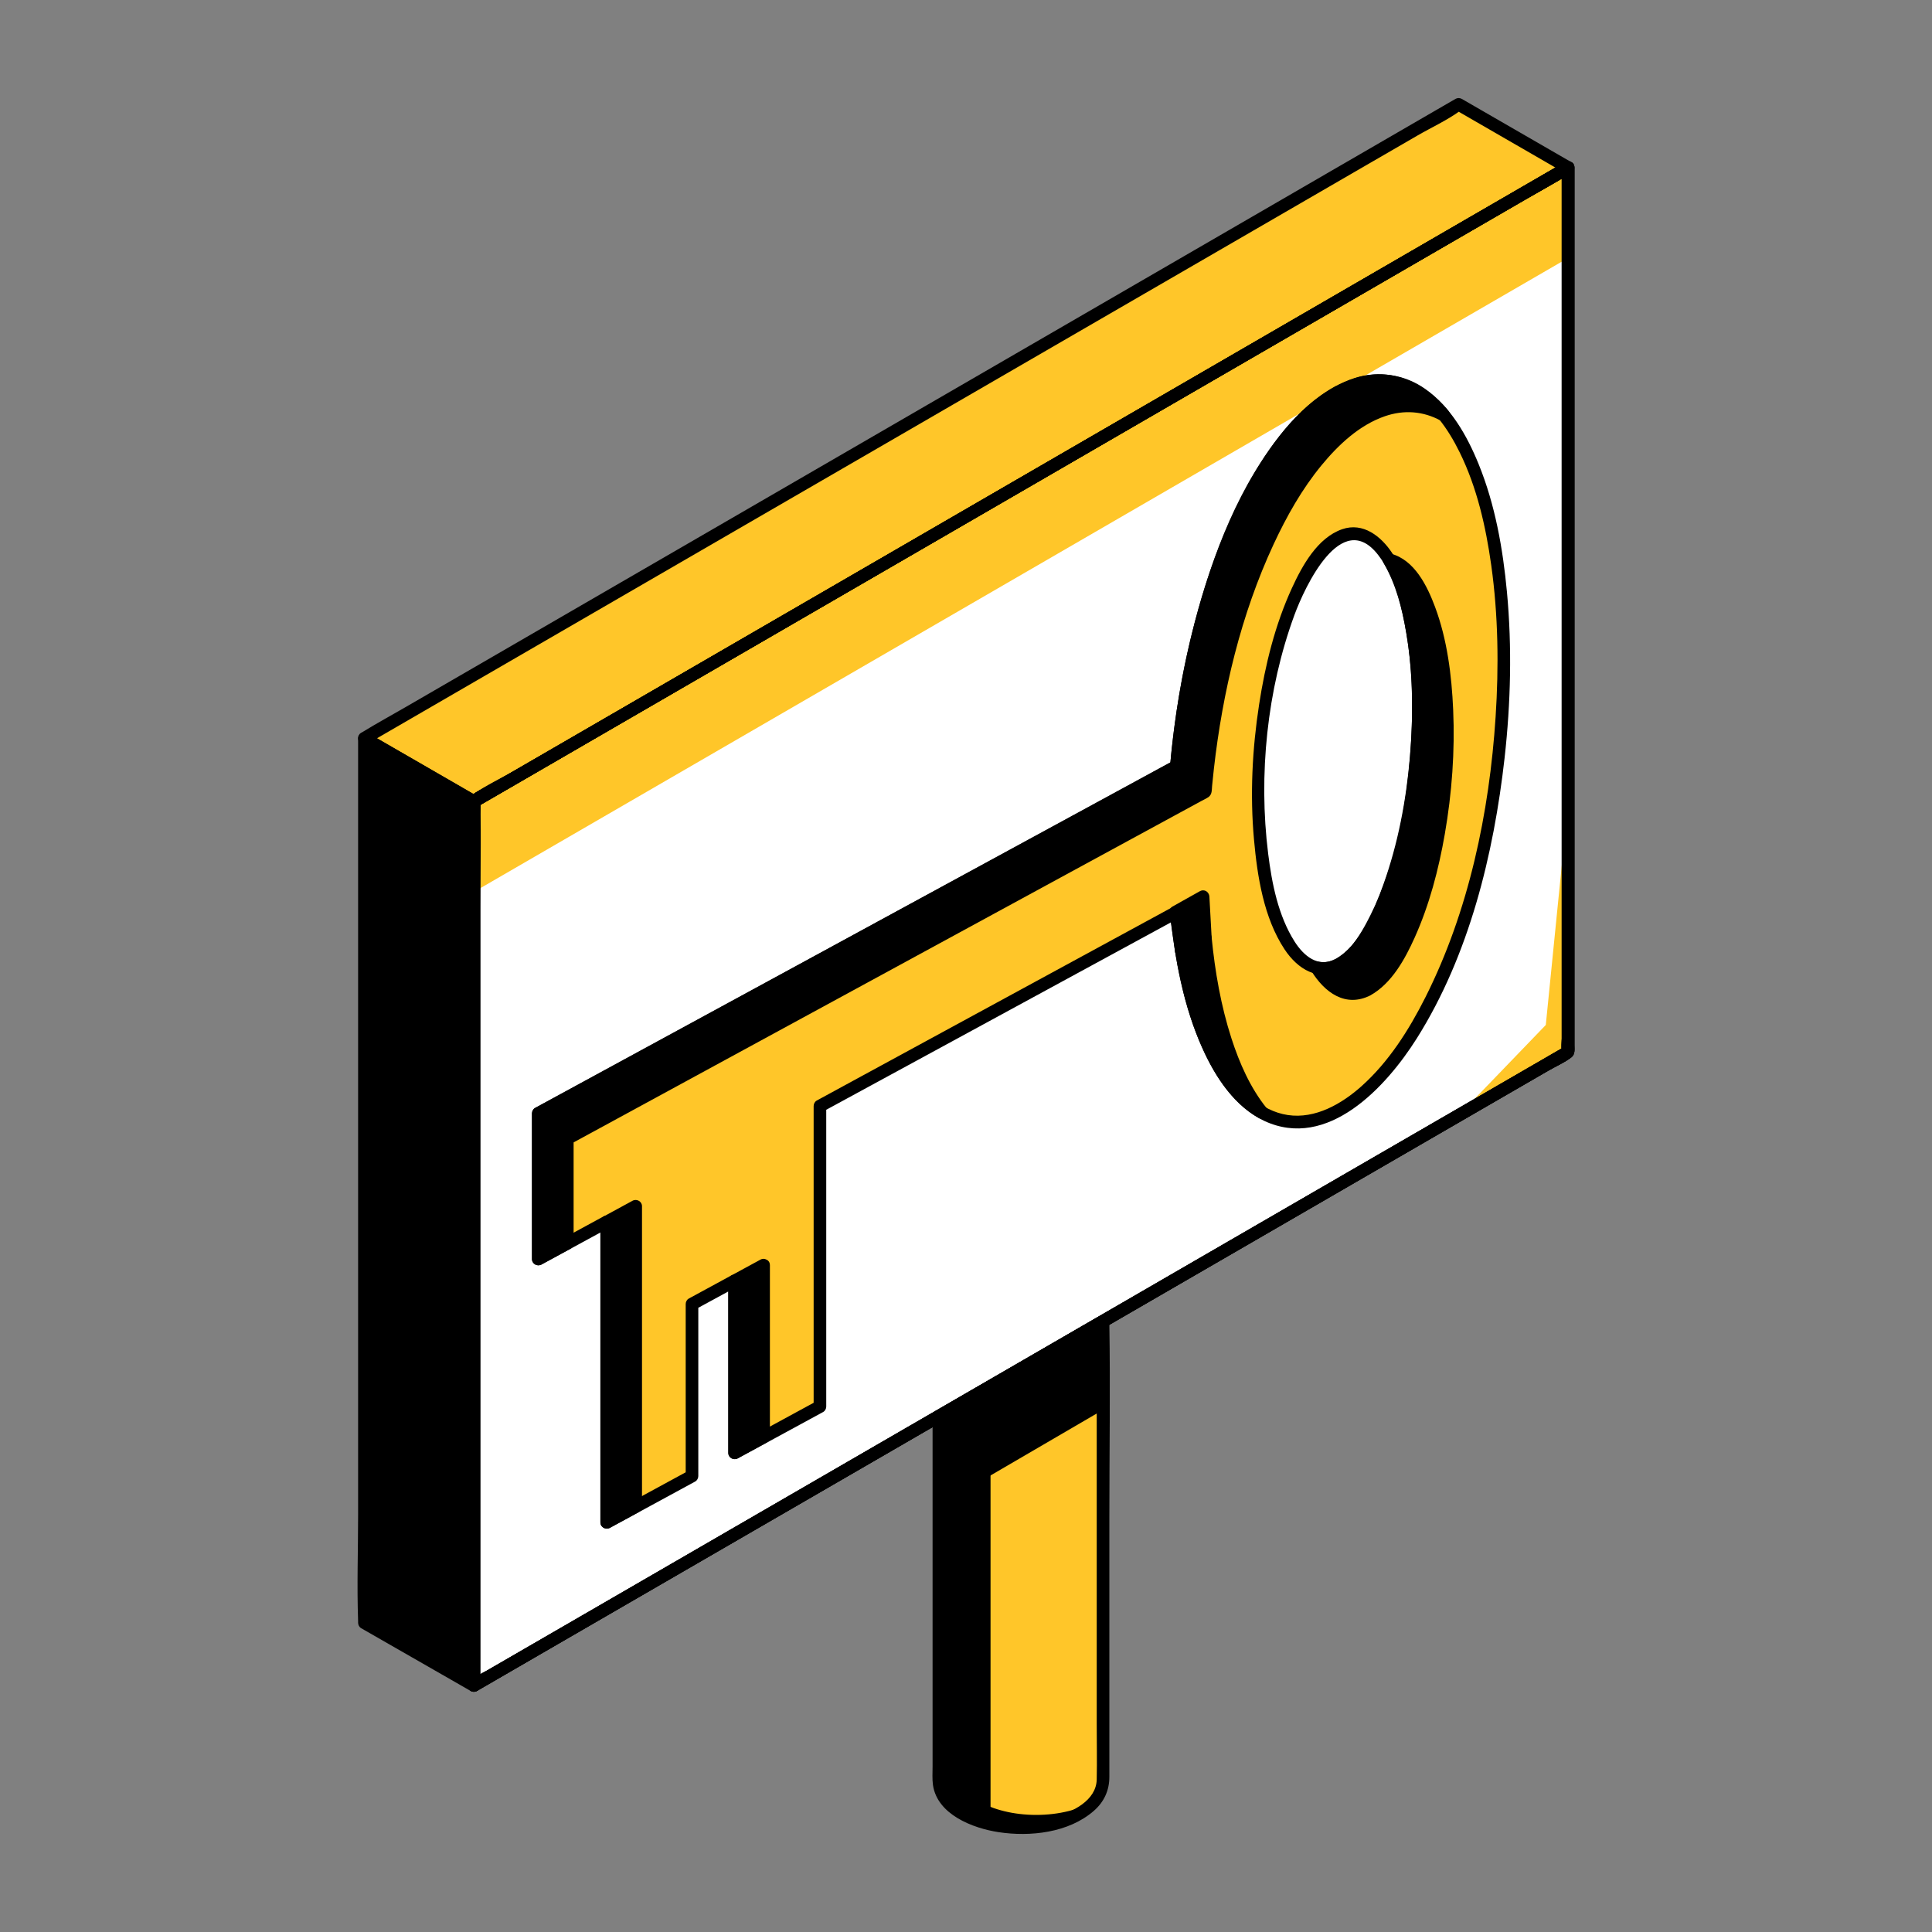<?xml version="1.0" encoding="UTF-8"?>
<svg id="Layer_1" data-name="Layer 1" xmlns="http://www.w3.org/2000/svg" viewBox="0 0 500 500">
  <rect x="0" y="0" width="500" height="500" fill="#808080" stroke="none"/>
  <defs>
    <style>
      .cls-1 {
        fill: #fff;
      }

      .cls-2 {
        fill: #ffc629;
      }
    </style>
  </defs>
  <polygon class="cls-2" points="405.82 43.37 405.82 272.26 122.63 436.21 122.63 207.43 405.82 43.37"/>
  <polygon class="cls-2" points="405.82 43.37 405.82 272.26 122.63 436.21 122.63 207.43 405.82 43.37"/>
  <polygon class="cls-1" points="405.82 43.37 405.82 272.26 122.63 436.21 122.63 207.43 405.82 43.37"/>
  <polygon class="cls-2" points="122.63 207.43 122.63 230.83 405.82 66.77 405.82 43.37 122.63 207.43"/>
  <polygon class="cls-2" points="405.82 43.37 377.5 27.02 94.31 191.08 122.63 207.43 405.82 43.37"/>
  <polygon points="122.63 436.21 94.31 419.98 94.31 191.08 122.63 207.43 122.63 436.21"/>
  <path class="cls-2" d="m242.98,366.54v94.17c0,6.77,9.51,12.26,21.24,12.26s21.24-5.49,21.24-12.26v-118.76l-42.48,24.59Z"/>
  <path d="m268.17,469.7c-11.73,0-21.24-5.49-21.24-12.26v-93.19l-3.95,2.29v94.17c0,6.77,9.51,12.26,21.24,12.26,8.44,0,15.71-2.85,19.14-6.97-3.86,2.28-9.23,3.7-15.19,3.7Z"/>
  <path class="cls-2" d="m346.36,101.44c-21,11.43-38.02,51.99-41.93,96.89l-92.25,50.17-55.17,30.01-17.71,9.63v37.7l17.71-9.63v1.42s0,31.82,0,31.82v44.53s22.06-11.99,22.06-11.99v-44.53l11.04-6v44.53s22.07-12,22.07-12v-77.78s92.25-50.16,92.25-50.16c3.91,40.65,20.92,62.71,41.93,51.29,23.99-13.04,42.78-64.09,42.78-116.22s-18.79-82.73-42.78-69.68Zm0,148.18c-11.22,6.1-20.7-14.04-20.7-43.97,0-29.94,9.48-60.38,20.7-66.49,11.22-6.1,20.7,14.03,20.7,43.97,0,29.94-9.48,60.39-20.7,66.49Z"/>
  <g>
    <g>
      <path d="m146.8,294.69l17.71-9.63,55.17-30.01,92.25-50.17c3.91-44.9,20.92-85.47,41.93-96.89,7.19-3.91,13.91-3.87,19.8-.54-7.36-9.08-16.83-11.7-27.3-6.01-21,11.43-38.02,51.99-41.93,96.89l-92.25,50.17-55.17,30.01-17.71,9.63v37.7l7.5-4.08v-27.08Z"/>
      <path d="m147.63,296.1c13.49-7.34,26.99-14.68,40.48-22.02,12.06-6.56,24.11-13.11,36.17-19.67,17.56-9.55,35.11-19.1,52.67-28.65,8.83-4.8,17.66-9.6,26.49-14.4,2.51-1.36,5.02-2.73,7.52-4.09.53-.29,1.12-.54,1.61-.88.06-.04.13-.06.18-.1.96-.72.84-1.78.94-2.89.14-1.47.29-2.95.46-4.42,2.26-19.89,7-39.96,15.48-58.17,3.35-7.19,7.31-14.23,12.36-20.37,4.37-5.31,9.79-10.43,16.42-12.72,4.89-1.69,9.87-1.35,14.42,1.13,1.7.93,3.14-1.17,1.98-2.57-6.07-7.35-14.89-11.46-24.34-8.4-7.13,2.31-13.07,7.49-17.82,13.14-11.89,14.13-18.79,32.37-23.45,50.03-3.22,12.21-5.29,24.71-6.4,37.28l.81-1.41c-8.65,4.71-17.31,9.41-25.96,14.12-15.43,8.39-30.87,16.79-46.3,25.18-7,3.81-13.99,7.61-20.99,11.42-13.23,7.2-26.47,14.4-39.7,21.59-9.93,5.4-19.87,10.8-29.8,16.21-.79.43-1.58.86-2.37,1.29-.5.27-.81.85-.81,1.41v37.7c0,1.27,1.38,2,2.46,1.41,2.5-1.36,5-2.72,7.5-4.08.5-.27.81-.85.81-1.41v-27.08c0-2.11-3.27-2.11-3.27,0v27.08l.81-1.41c-2.5,1.36-5,2.72-7.5,4.08.82.47,1.64.94,2.46,1.41v-37.7l-.81,1.41c13.97-7.6,27.93-15.19,41.9-22.79,11.96-6.51,23.93-13.01,35.89-19.52,18.45-10.03,36.9-20.07,55.35-30.1,8.47-4.61,16.95-9.22,25.42-13.82,1.99-1.08,4.02-2.12,5.99-3.26.75-.44,1.2-.75,1.39-1.73.53-2.61.52-5.44.85-8.09.37-2.99.8-5.98,1.3-8.96,3.18-19.09,8.61-38.36,18.16-55.31,3.7-6.58,8.1-12.9,13.72-18.01,5.71-5.19,13.54-9.53,21.45-7.28,4.48,1.27,8.04,4.39,10.95,7.91.66-.86,1.32-1.71,1.98-2.57-15.04-8.21-29.58,4.55-37.96,16.21-10.18,14.16-16.33,31.24-20.51,48.04-2.83,11.36-4.68,22.95-5.72,34.6l.81-1.41c-8.65,4.71-17.31,9.41-25.96,14.12-15.43,8.39-30.87,16.79-46.3,25.18-7,3.81-13.99,7.61-20.99,11.42-13.23,7.2-26.47,14.4-39.7,21.59-9.93,5.4-19.87,10.8-29.8,16.21l-2.37,1.29c-1.85,1.01-.2,3.83,1.65,2.83Z"/>
    </g>
    <g>
      <path d="m353.86,256.17c11.22-6.1,20.7-36.55,20.7-66.49,0-24.79-6.51-42.81-15.11-44.83,4.62,7.71,7.61,21.45,7.61,38.28,0,29.94-9.48,60.39-20.7,66.49-1.93,1.05-3.8,1.27-5.59.85,3.6,6.01,8.17,8.36,13.08,5.69Z"/>
      <path d="m354.69,257.58c5.49-3.09,8.9-9.33,11.4-14.87,3.84-8.53,6.23-17.69,7.83-26.88,1.84-10.59,2.63-21.4,2.16-32.14-.39-8.94-1.54-18.16-4.68-26.59-2.02-5.43-5.34-12.26-11.5-13.82-1.37-.35-2.58,1.15-1.85,2.4,3.23,5.49,4.83,11.87,5.89,18.1,1.47,8.59,1.74,17.4,1.34,26.09-.73,15.84-3.48,32.77-10.66,47.07-2.34,4.66-6.96,13.2-13.39,11.96-1.33-.26-2.65,1.11-1.85,2.4,3.42,5.54,8.84,9.58,15.32,6.28,1.88-.96.22-3.78-1.65-2.83-4.76,2.43-8.45-1.22-10.85-5.11l-1.85,2.4c6.45,1.24,11.19-3.83,14.4-8.75,3.96-6.06,6.51-13.09,8.49-20.02,5.15-17.96,6.88-37.53,4.49-56.07-1.03-7.94-2.75-16.21-6.86-23.19l-1.85,2.4c4.78,1.21,7.44,6.91,9.04,11.07,2.93,7.63,4.13,15.9,4.63,24.02,1.15,18.78-1.2,38.65-8.05,56.25-2.35,6.03-5.66,13.64-11.6,16.98-1.84,1.03-.19,3.86,1.65,2.83Z"/>
    </g>
    <g>
      <path d="m311.93,242.6l-6.22,3.38c3.48,21.46,11.02,36.38,20.9,41.94-7.44-9.15-12.72-24.88-14.68-45.32Z"/>
      <path d="m311.11,241.18c-2.07,1.13-4.15,2.25-6.22,3.38-.69.37-.87,1.14-.75,1.85,1.56,9.48,3.98,18.96,8.34,27.57,3.07,6.07,7.32,11.91,13.32,15.35,1.71.98,3.1-1.18,1.98-2.57-4.22-5.26-7-11.61-9.07-17.99-2.74-8.48-4.27-17.32-5.14-26.18-.2-2.08-3.48-2.1-3.27,0,1.57,15.96,4.85,33.63,15.16,46.48.66-.86,1.32-1.71,1.98-2.57-5.69-3.27-9.53-8.91-12.39-14.67-4.07-8.21-6.28-17.29-7.76-26.3l-.75,1.85c2.07-1.13,4.15-2.25,6.22-3.38,1.85-1.01.2-3.83-1.65-2.83Z"/>
    </g>
    <g>
      <polygon points="164.51 356 164.51 313.6 164.51 312.18 157.01 316.25 157.01 349.46 157.01 393.99 164.51 389.91 164.51 356"/>
      <path d="m166.15,356v-43.83c0-1.27-1.38-2-2.46-1.41-2.5,1.36-5,2.72-7.5,4.08-.5.27-.81.85-.81,1.41v77.73c0,1.27,1.38,2,2.46,1.41,2.5-1.36,5-2.72,7.5-4.08.5-.27.81-.85.81-1.41v-33.91c0-2.11-3.27-2.11-3.27,0v33.91l.81-1.41c-2.5,1.36-5,2.72-7.5,4.08.82.47,1.64.94,2.46,1.41v-77.73l-.81,1.41c2.5-1.36,5-2.72,7.5-4.08l-2.46-1.41v43.83c0,2.11,3.27,2.11,3.27,0Z"/>
    </g>
    <g>
      <polygon points="197.62 327.42 190.12 331.49 190.12 375.99 197.62 371.91 197.62 327.42"/>
      <path d="m196.79,326c-2.5,1.36-5,2.72-7.5,4.08-.5.27-.81.85-.81,1.41v44.5c0,1.27,1.38,2,2.46,1.41,2.5-1.36,5-2.72,7.5-4.08.5-.27.81-.85.81-1.41v-44.5c0-2.11-3.27-2.11-3.27,0v44.5l.81-1.41c-2.5,1.36-5,2.72-7.5,4.08l2.46,1.41v-44.5l-.81,1.41c2.5-1.36,5-2.72,7.5-4.08,1.85-1.01.2-3.83-1.65-2.83Z"/>
    </g>
    <g>
      <polygon points="311.35 232.05 304.25 236.03 305.71 245.98 311.93 242.6 311.35 232.05"/>
      <path d="m310.53,230.64c-2.37,1.33-4.73,2.65-7.1,3.98-.69.39-.86,1.13-.75,1.85.49,3.32.97,6.63,1.46,9.95.16,1.09,1.58,1.43,2.4.98,2.07-1.13,4.15-2.25,6.22-3.38.48-.26.84-.86.81-1.41-.19-3.52-.38-7.03-.58-10.55-.05-.88-.72-1.64-1.64-1.64-.85,0-1.68.75-1.64,1.64.19,3.52.38,7.03.58,10.55l.81-1.41c-2.07,1.13-4.15,2.25-6.22,3.38.8.33,1.6.65,2.4.98-.49-3.32-.97-6.63-1.46-9.95l-.75,1.85c2.37-1.33,4.73-2.65,7.1-3.98,1.84-1.03.19-3.86-1.65-2.83Z"/>
    </g>
  </g>
  <path d="m256.35,358.8l-13.36,7.73v94.17c0,5.16,5.54,9.57,13.36,11.38v-113.29Z"/>
  <polygon points="285.78 364.68 253.79 383.34 253.79 359.64 285.46 341.94 285.78 364.68"/>
  <polygon class="cls-2" points="405.84 207.43 405.82 272.26 377.5 288.66 400.05 265.26 405.84 207.43"/>
  <g>
    <path d="m404.18,43.37c0,7.59,0,15.18,0,22.77,0,18.23,0,36.45,0,54.68,0,22.05,0,44.1,0,66.14,0,19.06,0,38.11,0,57.17,0,6.28,0,12.55,0,18.83v5.86c0,.97-.16,2.1,0,3.06.02.12,0,.26,0,.38l.81-1.41c-2.53,1.47-5.07,2.93-7.6,4.4-6.86,3.97-13.71,7.94-20.57,11.91-10.18,5.89-20.36,11.79-30.55,17.68-12.37,7.16-24.74,14.32-37.11,21.48-13.55,7.84-27.09,15.69-40.64,23.53-13.73,7.95-27.47,15.9-41.2,23.85-12.75,7.38-25.51,14.77-38.26,22.15-10.82,6.27-21.65,12.53-32.47,18.8-7.75,4.49-15.5,8.98-23.26,13.46l-7.29,4.22c-1.23.71-2.63,1.34-3.77,2.18-.14.11-.32.18-.47.27l2.46,1.41v-225.34c0-.97.16-2.1,0-3.06-.02-.12,0-.26,0-.38l-.81,1.41c2.53-1.47,5.07-2.94,7.6-4.4,6.86-3.97,13.71-7.95,20.57-11.92,10.18-5.9,20.36-11.8,30.55-17.7,12.37-7.17,24.74-14.33,37.11-21.5,13.55-7.85,27.09-15.7,40.64-23.54,13.73-7.96,27.47-15.91,41.2-23.87,12.75-7.39,25.51-14.78,38.26-22.16,10.82-6.27,21.65-12.54,32.47-18.81,7.75-4.49,15.5-8.98,23.26-13.47,3.68-2.13,7.44-4.18,11.07-6.41.15-.09.31-.18.47-.27,1.82-1.06.18-3.88-1.65-2.83-6.98,4.04-13.96,8.09-20.94,12.13-17.46,10.11-34.91,20.23-52.37,30.34-22.58,13.08-45.17,26.17-67.75,39.25-22.73,13.17-45.45,26.33-68.18,39.5-17.54,10.16-35.07,20.32-52.61,30.48-5.15,2.98-10.3,5.97-15.45,8.95-1.9,1.1-4.14,2.07-5.89,3.41-1.04.8-.82,1.99-.82,3.15v227.05c0,1.24,1.39,2.03,2.46,1.41,6.98-4.04,13.96-8.08,20.94-12.13,17.46-10.11,34.91-20.21,52.37-30.32,22.58-13.07,45.17-26.15,67.75-39.22,22.73-13.16,45.45-26.32,68.18-39.47,17.54-10.15,35.07-20.3,52.61-30.46,5.15-2.98,10.3-5.96,15.45-8.94,1.9-1.1,4.14-2.07,5.89-3.41,1.04-.8.82-2,.82-3.15v-6.06c0-7.63,0-15.27,0-22.9,0-24.11,0-48.22,0-72.32,0-25.93,0-51.87,0-77.8,0-15.31,0-30.61,0-45.92v-2.16c0-2.11-3.27-2.11-3.27,0Z"/>
    <path d="m404.18,43.37c0,7.59,0,15.18,0,22.77,0,18.23,0,36.45,0,54.68,0,22.05,0,44.1,0,66.14,0,19.06,0,38.11,0,57.17,0,6.28,0,12.55,0,18.83v5.86c0,.97-.16,2.1,0,3.06.02.12,0,.26,0,.38l.81-1.41c-2.53,1.47-5.07,2.93-7.6,4.4-6.86,3.97-13.71,7.94-20.57,11.91-10.18,5.89-20.36,11.79-30.55,17.68-12.37,7.16-24.74,14.32-37.11,21.48-13.55,7.84-27.09,15.69-40.64,23.53-13.73,7.95-27.47,15.9-41.2,23.85-12.75,7.38-25.51,14.77-38.26,22.15-10.82,6.27-21.65,12.53-32.47,18.8-7.75,4.49-15.5,8.98-23.26,13.46l-7.29,4.22c-1.23.71-2.63,1.34-3.77,2.18-.14.11-.32.18-.47.27l2.46,1.41v-225.34c0-.97.16-2.1,0-3.06-.02-.12,0-.26,0-.38l-.81,1.41c2.53-1.47,5.07-2.94,7.6-4.4,6.86-3.97,13.71-7.95,20.57-11.92,10.18-5.9,20.36-11.8,30.55-17.7,12.37-7.17,24.74-14.33,37.11-21.5,13.55-7.85,27.09-15.7,40.64-23.54,13.73-7.96,27.47-15.91,41.2-23.87,12.75-7.39,25.51-14.78,38.26-22.16,10.82-6.27,21.65-12.54,32.47-18.81,7.75-4.49,15.5-8.98,23.26-13.47,3.68-2.13,7.44-4.18,11.07-6.41.15-.09.31-.18.47-.27,1.82-1.06.18-3.88-1.65-2.83-6.98,4.04-13.96,8.09-20.94,12.13-17.46,10.11-34.91,20.23-52.37,30.34-22.58,13.08-45.17,26.17-67.75,39.25-22.73,13.17-45.45,26.33-68.18,39.5-17.54,10.16-35.07,20.32-52.61,30.48-5.15,2.98-10.3,5.97-15.45,8.95-1.9,1.1-4.14,2.07-5.89,3.41-1.04.8-.82,1.99-.82,3.15v227.05c0,1.24,1.39,2.03,2.46,1.41,6.98-4.04,13.96-8.08,20.94-12.13,17.46-10.11,34.91-20.21,52.37-30.32,22.58-13.07,45.17-26.15,67.75-39.22,22.73-13.16,45.45-26.32,68.18-39.47,17.54-10.15,35.07-20.3,52.61-30.46,5.15-2.98,10.3-5.96,15.45-8.94,1.9-1.1,4.14-2.07,5.89-3.41,1.04-.8.82-2,.82-3.15v-6.06c0-7.63,0-15.27,0-22.9,0-24.11,0-48.22,0-72.32,0-25.93,0-51.87,0-77.8,0-15.31,0-30.61,0-45.92v-2.16c0-2.11-3.27-2.11-3.27,0Z"/>
    <path d="m404.18,43.37c0,7.59,0,15.18,0,22.77,0,18.23,0,36.45,0,54.68,0,22.05,0,44.1,0,66.14,0,19.06,0,38.11,0,57.17,0,6.28,0,12.55,0,18.83v5.86c0,.97-.16,2.1,0,3.06.02.12,0,.26,0,.38l.81-1.41c-2.53,1.47-5.07,2.93-7.6,4.4-6.86,3.97-13.71,7.94-20.57,11.91-10.18,5.89-20.36,11.79-30.55,17.68-12.37,7.16-24.74,14.32-37.11,21.48-13.55,7.84-27.09,15.69-40.64,23.53-13.73,7.95-27.47,15.9-41.2,23.85-12.75,7.38-25.51,14.77-38.26,22.15-10.82,6.27-21.65,12.53-32.47,18.8-7.75,4.49-15.5,8.98-23.26,13.46l-7.29,4.22c-1.23.71-2.63,1.34-3.77,2.18-.14.11-.32.18-.47.27l2.46,1.41v-225.34c0-.97.16-2.1,0-3.06-.02-.12,0-.26,0-.38l-.81,1.41c2.53-1.47,5.07-2.94,7.6-4.4,6.86-3.97,13.71-7.95,20.57-11.92,10.18-5.9,20.36-11.8,30.55-17.7,12.37-7.17,24.74-14.33,37.11-21.5,13.55-7.85,27.09-15.7,40.64-23.54,13.73-7.96,27.47-15.91,41.2-23.87,12.75-7.39,25.51-14.78,38.26-22.16,10.82-6.27,21.65-12.54,32.47-18.81,7.75-4.49,15.5-8.98,23.26-13.47,3.68-2.13,7.44-4.18,11.07-6.41.15-.09.31-.18.47-.27,1.82-1.06.18-3.88-1.65-2.83-6.98,4.04-13.96,8.09-20.94,12.13-17.46,10.11-34.91,20.23-52.37,30.34-22.58,13.08-45.17,26.17-67.75,39.25-22.73,13.17-45.45,26.33-68.18,39.5-17.54,10.16-35.07,20.32-52.61,30.48-5.15,2.98-10.3,5.97-15.45,8.95-1.9,1.1-4.14,2.07-5.89,3.41-1.04.8-.82,1.99-.82,3.15v227.05c0,1.24,1.39,2.03,2.46,1.41,6.98-4.04,13.96-8.08,20.94-12.13,17.46-10.11,34.91-20.21,52.37-30.32,22.58-13.07,45.17-26.15,67.75-39.22,22.73-13.16,45.45-26.32,68.18-39.47,17.54-10.15,35.07-20.3,52.61-30.46,5.15-2.98,10.3-5.96,15.45-8.94,1.9-1.1,4.14-2.07,5.89-3.41,1.04-.8.82-2,.82-3.15v-6.06c0-7.63,0-15.27,0-22.9,0-24.11,0-48.22,0-72.32,0-25.93,0-51.87,0-77.8,0-15.31,0-30.61,0-45.92v-2.16c0-2.11-3.27-2.11-3.27,0Z"/>
    <path d="m406.64,41.95c-9.44-5.45-18.88-10.9-28.32-16.35-.51-.29-1.14-.29-1.65,0-2.53,1.47-5.07,2.94-7.6,4.4-6.86,3.97-13.71,7.95-20.57,11.92-10.18,5.9-20.36,11.8-30.55,17.7-12.37,7.17-24.74,14.33-37.11,21.5-13.55,7.85-27.09,15.7-40.64,23.54-13.73,7.96-27.47,15.91-41.2,23.87-12.75,7.39-25.51,14.78-38.26,22.16-10.82,6.27-21.65,12.54-32.47,18.81-7.75,4.49-15.5,8.98-23.26,13.47-3.68,2.13-7.44,4.18-11.07,6.41-.15.09-.31.18-.47.27-1.06.61-1.06,2.21,0,2.83,9.44,5.45,18.88,10.9,28.32,16.35.51.29,1.14.29,1.65,0,2.53-1.47,5.07-2.94,7.6-4.4,6.86-3.97,13.71-7.95,20.57-11.92,10.18-5.9,20.36-11.8,30.55-17.7,12.37-7.17,24.74-14.33,37.11-21.5,13.55-7.85,27.09-15.7,40.64-23.54,13.73-7.96,27.47-15.91,41.2-23.87,12.75-7.39,25.51-14.78,38.26-22.16,10.82-6.27,21.65-12.54,32.47-18.81,7.75-4.49,15.5-8.98,23.26-13.47,3.68-2.13,7.44-4.18,11.07-6.41.15-.09.31-.18.47-.27,1.82-1.06.18-3.88-1.65-2.83-2.53,1.47-5.07,2.94-7.6,4.4-6.86,3.97-13.71,7.95-20.57,11.92-10.18,5.9-20.36,11.8-30.55,17.7-12.37,7.17-24.74,14.33-37.11,21.5-13.55,7.85-27.09,15.7-40.64,23.54-13.73,7.96-27.47,15.91-41.2,23.87-12.75,7.39-25.51,14.78-38.26,22.16-10.82,6.27-21.65,12.54-32.47,18.81-7.75,4.49-15.5,8.98-23.26,13.47-3.62,2.1-7.68,3.95-11.07,6.41-.14.1-.32.18-.47.27h1.65c-9.44-5.45-18.88-10.9-28.32-16.35v2.83c2.53-1.47,5.07-2.94,7.6-4.4,6.86-3.97,13.71-7.95,20.57-11.92,10.18-5.9,20.36-11.8,30.55-17.7,12.37-7.17,24.74-14.33,37.11-21.5,13.55-7.85,27.09-15.7,40.64-23.54,13.73-7.96,27.47-15.91,41.2-23.87,12.75-7.39,25.51-14.78,38.26-22.16,10.82-6.27,21.65-12.54,32.47-18.81,7.75-4.49,15.5-8.98,23.26-13.47,3.62-2.1,7.68-3.95,11.07-6.41.14-.1.32-.18.47-.27h-1.65c9.44,5.45,18.88,10.9,28.32,16.35,1.83,1.05,3.48-1.77,1.65-2.83Z"/>
    <path d="m123.46,434.8c-9.44-5.41-18.88-10.82-28.32-16.23l.81,1.41c0-7.59,0-15.18,0-22.77,0-18.23,0-36.45,0-54.68,0-22.05,0-44.1,0-66.14,0-19.06,0-38.11,0-57.17v-18.83c0-1.95,0-3.91,0-5.86,0-.97.16-2.1,0-3.06-.02-.12,0-.26,0-.38l-2.46,1.41c9.44,5.45,18.88,10.9,28.32,16.35l-.81-1.41v200.66c0,9.22-.33,18.52,0,27.74,0,.13,0,.26,0,.38,0,2.11,3.27,2.11,3.27,0v-200.66c0-9.22.33-18.52,0-27.74,0-.13,0-.26,0-.38,0-.57-.31-1.12-.81-1.41-9.44-5.45-18.88-10.9-28.32-16.35-1.07-.62-2.46.17-2.46,1.41,0,7.59,0,15.18,0,22.77,0,18.23,0,36.45,0,54.68v66.14c0,19.06,0,38.11,0,57.17,0,9.23-.33,18.53,0,27.75,0,.13,0,.26,0,.38,0,.57.31,1.13.81,1.41,9.44,5.41,18.88,10.82,28.32,16.23,1.83,1.05,3.48-1.78,1.65-2.83Z"/>
    <path d="m241.35,366.54v90.69c0,1.56-.12,3.18.1,4.73,1.1,7.64,10.3,11.18,16.91,12.19,8.23,1.27,18.21.18,24.72-5.5,2.67-2.33,4.02-5.31,4.02-8.81v-67.46c0-16.53.27-33.09,0-49.62,0-.27,0-.53,0-.8,0-1.24-1.39-2.03-2.46-1.41-12.39,7.17-24.78,14.35-37.17,21.52-1.77,1.02-3.54,2.05-5.31,3.07s-.18,3.88,1.65,2.83c12.39-7.17,24.78-14.35,37.17-21.52,1.77-1.02,3.54-2.05,5.31-3.07l-2.46-1.41v104.03c0,4.83.1,9.68,0,14.51-.11,5.51-6.29,8.43-10.87,9.71-8.02,2.23-19.45,1.79-25.81-4.35-2.1-2.03-2.53-4.2-2.53-6.89v-92.42c0-2.11-3.27-2.11-3.27,0Z"/>
    <g>
      <path d="m345.54,100.03c-10.1,5.58-17.25,15.63-22.67,25.54-7.42,13.58-12.3,28.55-15.63,43.62-2.12,9.61-3.57,19.35-4.44,29.15l.81-1.41c-8.65,4.71-17.31,9.41-25.96,14.12-15.43,8.39-30.87,16.79-46.3,25.18-7,3.81-13.99,7.61-20.99,11.42-13.23,7.2-26.47,14.4-39.7,21.59-9.93,5.4-19.87,10.8-29.8,16.21-.79.43-1.58.86-2.37,1.29-.5.27-.81.85-.81,1.41v37.7c0,1.27,1.38,2,2.46,1.41,5.9-3.21,11.81-6.42,17.71-9.63l-2.46-1.41c0,10.82,0,21.63,0,32.45,0,10.22,0,20.44,0,30.66,0,4.89,0,9.78,0,14.67,0,1.27,1.38,2,2.46,1.41,7.35-4,14.71-8,22.06-11.99.5-.27.81-.85.81-1.41v-44.53l-.81,1.41c3.68-2,7.36-4,11.04-6-.82-.47-1.64-.94-2.46-1.41,0,13.01,0,26.03,0,39.04v5.5c0,1.27,1.38,2,2.46,1.41,7.36-4,14.71-8,22.07-12,.5-.27.81-.85.81-1.41v-61.06c0-5.57,0-11.15,0-16.72l-.81,1.41c10.44-5.67,20.87-11.35,31.31-17.02,16.5-8.97,32.99-17.94,49.49-26.91,3.82-2.08,7.63-4.15,11.45-6.23l-2.46-1.41c1.19,12.09,3.45,24.3,8.48,35.44,3.32,7.35,8.31,15.01,15.86,18.55,16.48,7.71,31.64-8.83,39.53-21.36,13.53-21.49,19.9-47.6,22.71-72.59,1.59-14.21,1.94-28.63.61-42.88-1.05-11.25-3.06-22.64-7.34-33.15-3-7.36-7.18-14.74-13.79-19.42-5.34-3.78-11.99-4.78-18.22-2.81-1.76.56-3.46,1.32-5.09,2.19-1.86,1-.21,3.82,1.65,2.83,5.33-2.85,11.51-3.86,17.1-1.12,6.27,3.07,10.46,9.23,13.46,15.32,4.47,9.08,6.76,19.22,8.16,29.19,1.82,12.98,1.98,26.22,1.13,39.28-1.61,24.77-6.94,50.27-18.17,72.56-4.24,8.41-9.44,16.65-16.5,22.97-5.12,4.58-11.97,8.56-19.1,7.49-7.15-1.06-12.43-6.78-16.01-12.67-5.46-8.99-8.18-19.54-9.89-29.83-.55-3.32-.97-6.65-1.3-10-.12-1.23-1.3-2.05-2.46-1.41-10.44,5.67-20.87,11.35-31.31,17.02-16.5,8.97-32.99,17.94-49.49,26.91-3.82,2.08-7.63,4.15-11.45,6.23-.5.27-.81.85-.81,1.41,0,10.82,0,21.64,0,32.45v45.33l.81-1.41c-7.36,4-14.71,8-22.07,12l2.46,1.41c0-13.01,0-26.03,0-39.04v-5.5c0-1.27-1.38-2-2.46-1.41-3.68,2-7.36,4-11.04,6-.5.27-.81.85-.81,1.41v44.53l.81-1.41c-7.35,4-14.71,8-22.06,11.99.82.47,1.64.94,2.46,1.41,0-11.31,0-22.63,0-33.94,0-9.04,0-18.08,0-27.12,0-5.57,0-11.14,0-16.72,0-1.27-1.38-2-2.46-1.41-5.9,3.21-11.81,6.42-17.71,9.63l2.46,1.41v-37.7l-.81,1.41c12.91-7.02,25.82-14.04,38.73-21.06,12.14-6.6,24.28-13.2,36.42-19.81,16.17-8.8,32.35-17.59,48.52-26.39,9.2-5,18.39-10,27.59-15.01,3.1-1.69,6.21-3.38,9.31-5.06,1.44-.78,3.08-1.46,4.42-2.41.2-.14.24-.09.48-.34.64-.67.53-1.78.61-2.64.14-1.47.29-2.95.46-4.42.59-5.16,1.36-10.3,2.31-15.41,1.81-9.69,4.25-19.28,7.48-28.6,5.04-14.55,12.05-29.92,23.64-40.46,2.17-1.97,4.53-3.7,7.1-5.12,1.84-1.02.2-3.84-1.65-2.83Z"/>
      <path d="m345.54,248.21c-4.43,2.33-8.16-.85-10.5-4.54-4.23-6.66-5.88-15.02-6.84-22.73-2.54-20.38-.31-42.4,6.77-61.71,2.69-7.33,12.19-27.82,21.67-15.64,4.44,5.71,6.2,13.57,7.36,20.55,1.74,10.43,1.79,21.17.89,31.69-.96,11.25-3.09,22.54-6.91,33.18-2.41,6.7-5.85,15.51-12.43,19.21-1.84,1.03-.19,3.86,1.65,2.83,6.26-3.52,9.83-10.97,12.45-17.33,4.12-9.95,6.43-20.64,7.8-31.29,1.52-11.76,1.78-23.78.23-35.55-1.06-8.08-2.82-16.82-7.38-23.74-2.85-4.33-7.52-8.06-12.95-6.18-6.39,2.21-10.34,9.44-12.98,15.18-4.38,9.52-6.93,19.88-8.52,30.21-1.77,11.52-2.37,23.29-1.32,34.91.86,9.54,2.51,20.23,7.9,28.41,3.38,5.13,8.78,8.52,14.76,5.38,1.87-.98.21-3.8-1.65-2.83Z"/>
    </g>
  </g>
</svg>